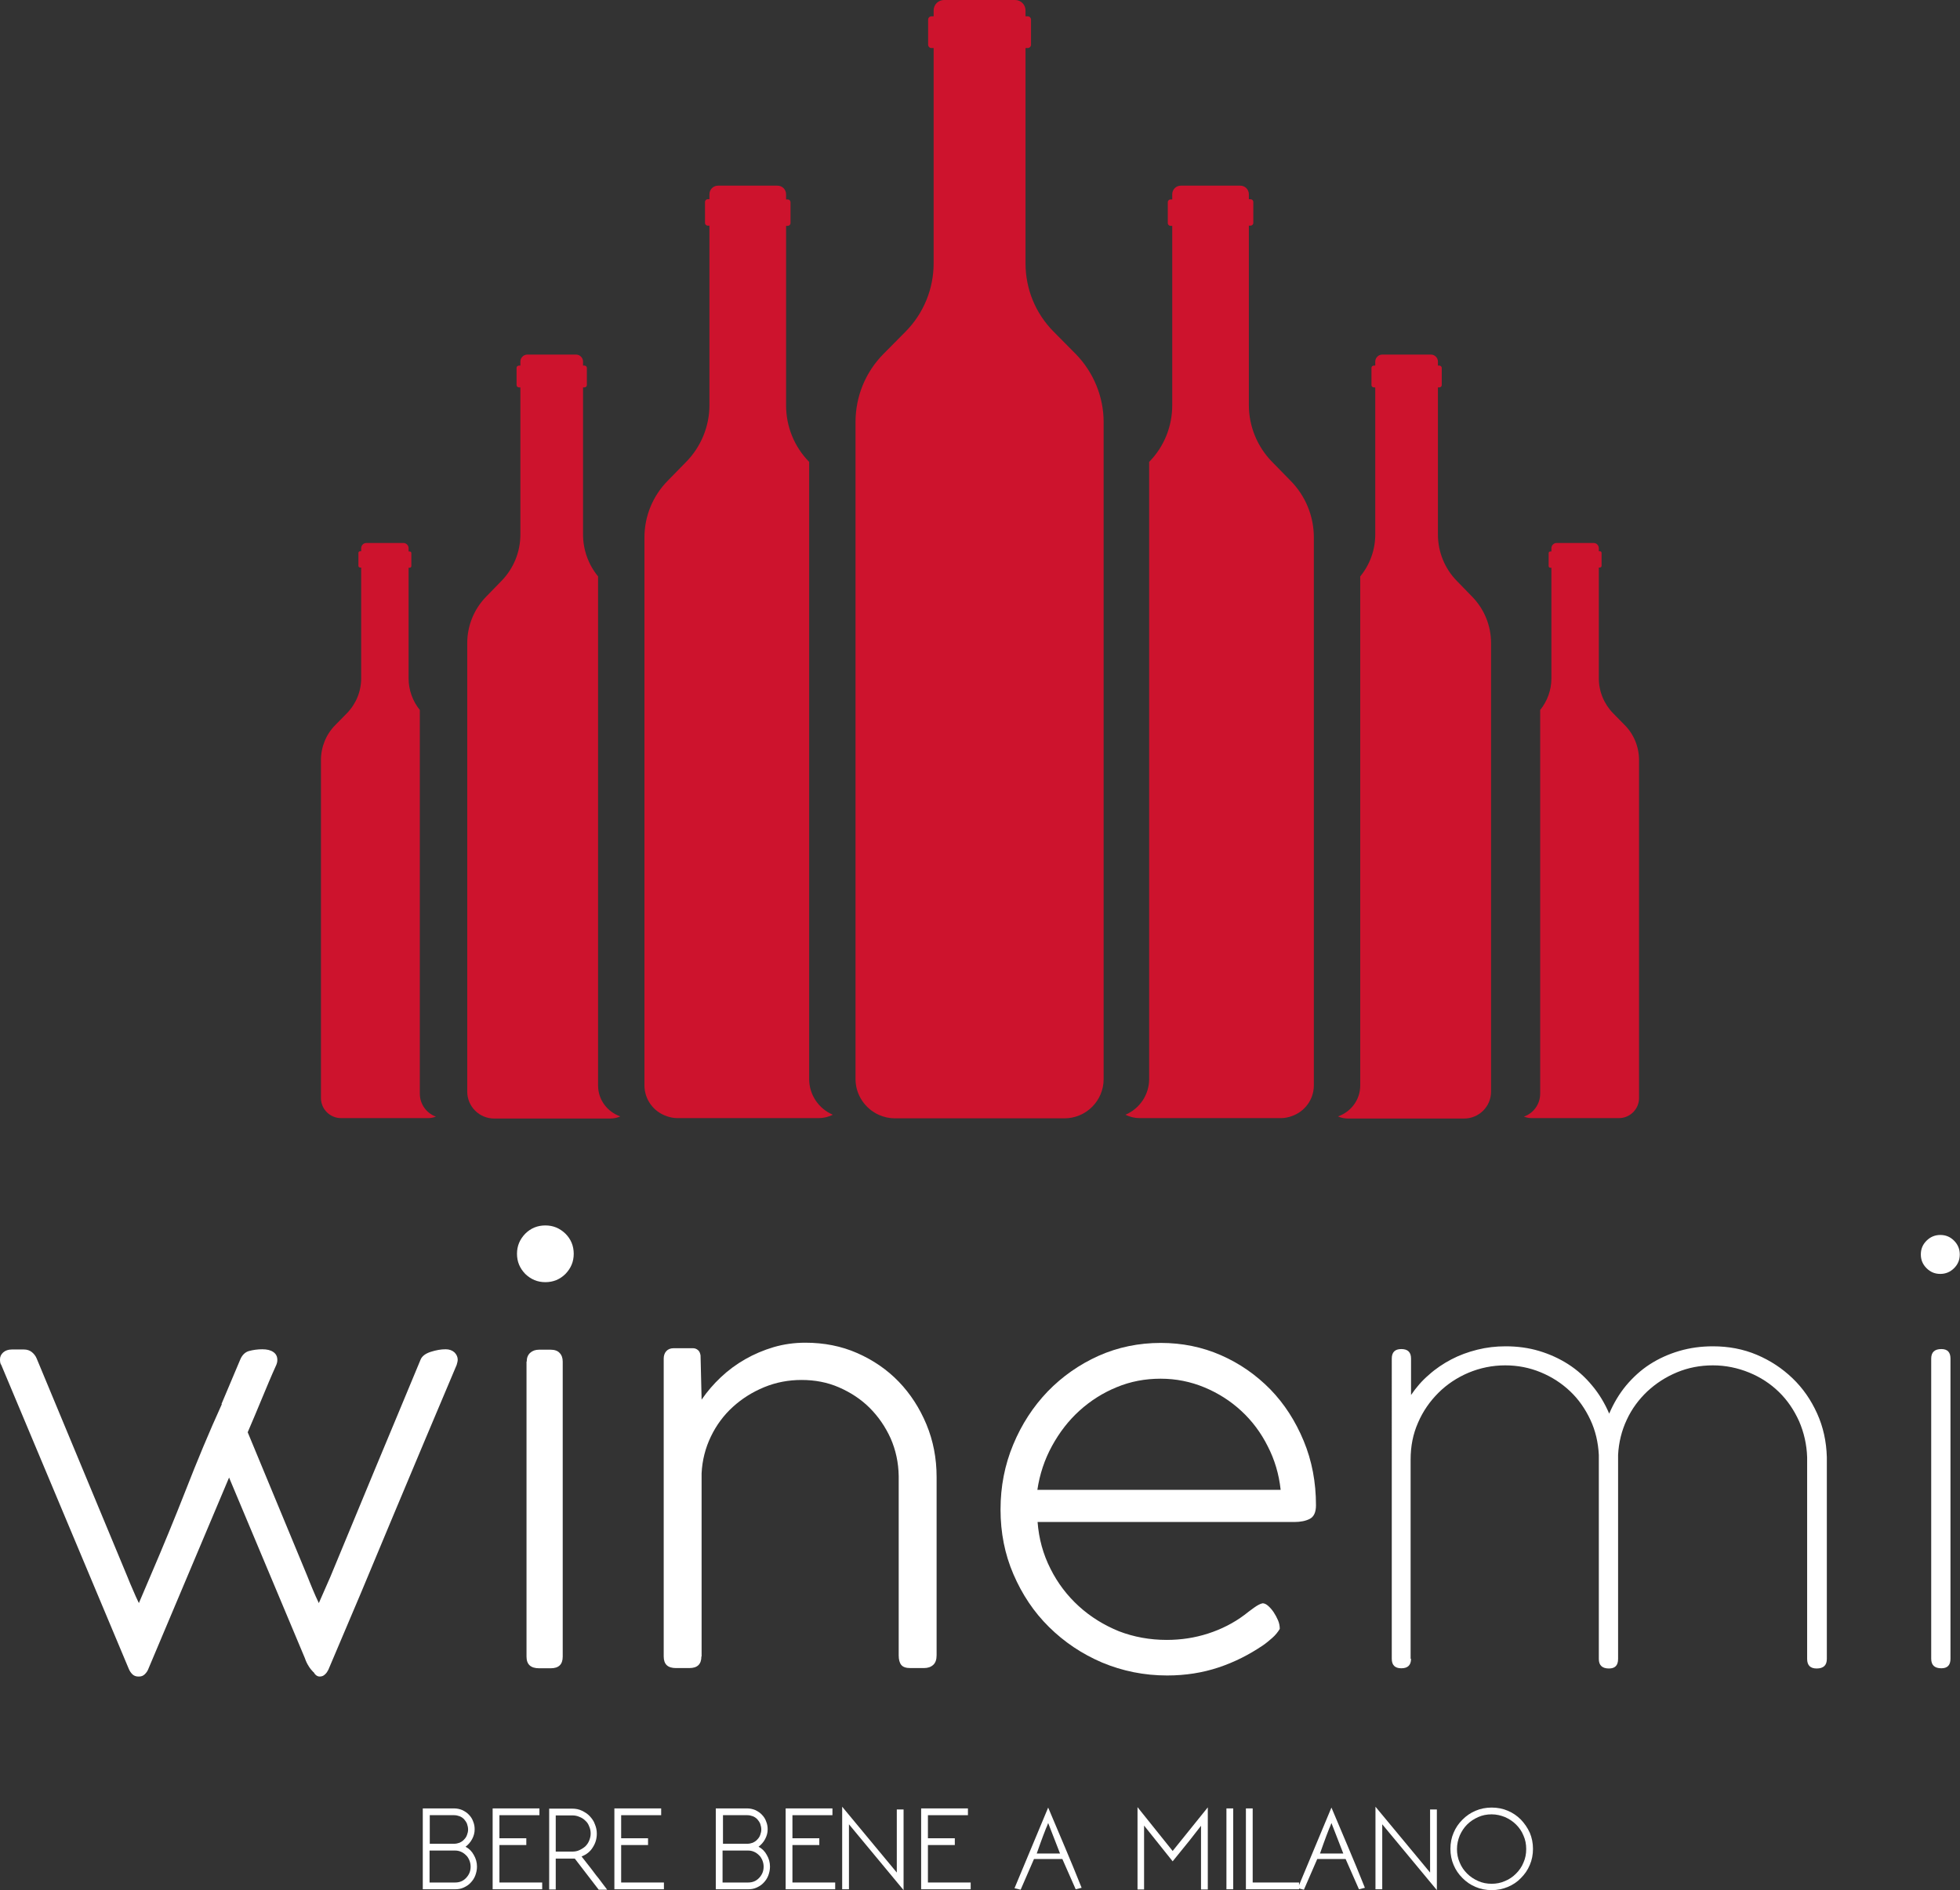 <?xml version="1.0" encoding="utf-8"?>
<!-- Generator: Adobe Illustrator 24.0.1, SVG Export Plug-In . SVG Version: 6.00 Build 0)  -->
<svg version="1.0" id="Layer_1" xmlns="http://www.w3.org/2000/svg" xmlns:xlink="http://www.w3.org/1999/xlink" x="0px" y="0px"
	 viewBox="0 0 92.58 89.3" style="enable-background:new 0 0 92.58 89.3;" xml:space="preserve">
<rect x="0" y="0" width="92.58" height="89.3" fill="#333333" stroke="none"/>
<style type="text/css">
	.st0{fill:#FFFFFF;}
	.st1{fill:#CD132D;}
</style>
<g>
	<path class="st0" d="M6.02,74.49c0.08,0.21,0.17,0.41,0.26,0.62c0.09,0.21,0.18,0.42,0.28,0.62l0.55-1.29
		c0.58-1.35,1.14-2.71,1.67-4.06c0.53-1.36,1.09-2.71,1.7-4.05h-0.02l0.89-2.11c0.09-0.21,0.23-0.35,0.42-0.4
		c0.19-0.05,0.4-0.08,0.62-0.08c0.22,0,0.39,0.04,0.52,0.13c0.13,0.09,0.19,0.21,0.19,0.38c0,0.08-0.02,0.16-0.05,0.23
		c-0.24,0.53-0.46,1.06-0.68,1.59c-0.22,0.53-0.44,1.06-0.67,1.59l2.81,6.78c0.08,0.21,0.17,0.42,0.26,0.64s0.19,0.44,0.29,0.65
		l0.54-1.23c0.71-1.72,1.42-3.43,2.13-5.14c0.71-1.71,1.43-3.42,2.14-5.14c0.07-0.16,0.23-0.28,0.48-0.36
		c0.25-0.08,0.48-0.12,0.7-0.12c0.17,0,0.31,0.05,0.42,0.15c0.1,0.1,0.15,0.22,0.15,0.34c0,0.07-0.02,0.15-0.05,0.25
		c-1.02,2.41-2.03,4.81-3.03,7.2c-0.99,2.39-2,4.79-3.03,7.2c-0.04,0.08-0.09,0.16-0.16,0.22c-0.07,0.07-0.15,0.1-0.25,0.1
		c-0.11,0-0.21-0.07-0.29-0.21H14.8c-0.08-0.08-0.16-0.18-0.22-0.28c-0.07-0.11-0.13-0.23-0.18-0.38l-3.58-8.53l-3.83,9.08
		c-0.03,0.07-0.08,0.14-0.15,0.21c-0.07,0.07-0.16,0.11-0.27,0.11H6.53c-0.11,0-0.21-0.04-0.28-0.11c-0.07-0.07-0.13-0.16-0.17-0.26
		L0.06,64.48c-0.02-0.02-0.04-0.06-0.05-0.12C0,64.3,0,64.25,0,64.21c0-0.12,0.05-0.23,0.15-0.32c0.1-0.09,0.24-0.14,0.41-0.14h0.57
		c0.14,0,0.27,0.04,0.37,0.12c0.1,0.08,0.18,0.18,0.23,0.3L6.02,74.49z"/>
	<path class="st0" d="M24.42,59.23c0-0.37,0.13-0.68,0.39-0.95c0.26-0.26,0.58-0.39,0.95-0.39c0.37,0,0.68,0.13,0.95,0.39
		c0.26,0.26,0.39,0.58,0.39,0.95s-0.13,0.68-0.39,0.95c-0.26,0.26-0.58,0.39-0.95,0.39c-0.37,0-0.68-0.13-0.95-0.39
		C24.55,59.91,24.42,59.6,24.42,59.23z M24.88,64.32c0-0.17,0.05-0.31,0.16-0.41c0.11-0.1,0.25-0.15,0.42-0.15h0.55
		c0.18,0,0.33,0.05,0.42,0.15c0.1,0.1,0.15,0.24,0.15,0.41v13.94c0,0.37-0.19,0.55-0.57,0.55h-0.54c-0.4,0-0.6-0.18-0.6-0.55V64.32z
		"/>
	<path class="st0" d="M33.13,78.25c0,0.37-0.19,0.55-0.57,0.55h-0.63c-0.39,0-0.58-0.18-0.58-0.55V64.18c0-0.14,0.04-0.26,0.12-0.35
		c0.08-0.09,0.2-0.14,0.35-0.14h0.91c0.09,0,0.17,0.03,0.24,0.09c0.07,0.06,0.1,0.14,0.12,0.25l0.05,2.09
		c0.26-0.38,0.56-0.73,0.91-1.06c0.35-0.33,0.73-0.61,1.15-0.85c0.42-0.24,0.87-0.43,1.34-0.57c0.48-0.14,0.98-0.21,1.5-0.21
		c0.88,0,1.7,0.16,2.45,0.49c0.75,0.33,1.41,0.78,1.96,1.35c0.55,0.57,0.99,1.25,1.31,2.02c0.32,0.77,0.48,1.6,0.48,2.48v8.42
		c0,0.21-0.05,0.36-0.16,0.46c-0.11,0.1-0.25,0.15-0.44,0.15H43c-0.21,0-0.35-0.05-0.43-0.15c-0.08-0.1-0.12-0.25-0.12-0.45v-8.47
		c-0.01-0.64-0.14-1.23-0.38-1.78c-0.25-0.55-0.58-1.03-0.99-1.44c-0.41-0.41-0.9-0.73-1.45-0.97c-0.55-0.24-1.14-0.35-1.77-0.35
		c-0.61,0-1.2,0.11-1.76,0.34c-0.56,0.23-1.05,0.54-1.48,0.93c-0.43,0.39-0.78,0.86-1.04,1.4c-0.26,0.54-0.41,1.12-0.44,1.74V78.25z
		"/>
	<path class="st0" d="M55.11,77.47c0.68,0,1.33-0.1,1.95-0.3c0.62-0.2,1.2-0.49,1.72-0.88c0.13-0.1,0.28-0.22,0.45-0.34
		s0.3-0.19,0.41-0.21c0.08,0,0.17,0.04,0.26,0.12c0.09,0.08,0.18,0.18,0.26,0.3c0.08,0.12,0.15,0.25,0.21,0.39s0.08,0.28,0.08,0.4
		c-0.09,0.15-0.21,0.3-0.36,0.43c-0.15,0.13-0.29,0.25-0.44,0.35c-0.65,0.44-1.34,0.79-2.09,1.04c-0.75,0.25-1.56,0.38-2.43,0.38
		c-1.09,0-2.11-0.21-3.07-0.61c-0.96-0.41-1.79-0.97-2.51-1.68s-1.27-1.54-1.68-2.49c-0.41-0.95-0.61-1.97-0.61-3.06
		c0-1.09,0.2-2.11,0.6-3.07c0.4-0.96,0.94-1.79,1.63-2.51c0.69-0.71,1.49-1.27,2.4-1.68c0.92-0.41,1.9-0.61,2.94-0.61
		c1,0,1.95,0.19,2.84,0.58c0.89,0.39,1.66,0.93,2.33,1.61c0.67,0.69,1.19,1.5,1.58,2.44c0.39,0.94,0.58,1.95,0.58,3.04
		c0,0.33-0.1,0.54-0.29,0.64c-0.19,0.1-0.44,0.15-0.74,0.15H49.01c0.06,0.79,0.26,1.52,0.61,2.21c0.34,0.68,0.79,1.27,1.34,1.77
		c0.55,0.5,1.18,0.89,1.89,1.18C53.55,77.33,54.31,77.47,55.11,77.47z M60.49,70.37c-0.08-0.73-0.28-1.41-0.61-2.05
		c-0.32-0.64-0.74-1.2-1.25-1.67s-1.09-0.84-1.74-1.11c-0.65-0.27-1.34-0.41-2.07-0.41s-1.42,0.13-2.07,0.4
		c-0.66,0.27-1.24,0.64-1.76,1.11c-0.52,0.47-0.95,1.03-1.3,1.67c-0.35,0.64-0.58,1.33-0.69,2.07H60.49z"/>
	<path class="st0" d="M66.65,78.36c0,0.3-0.15,0.45-0.46,0.45c-0.3,0-0.45-0.15-0.45-0.45V64.18c0-0.3,0.15-0.45,0.45-0.45
		c0.31,0,0.46,0.15,0.46,0.45v1.72c0.24-0.35,0.51-0.67,0.84-0.95c0.32-0.29,0.68-0.53,1.06-0.73c0.38-0.2,0.79-0.35,1.23-0.46
		c0.44-0.11,0.88-0.16,1.34-0.16c0.55,0,1.08,0.07,1.58,0.22c0.5,0.15,0.96,0.36,1.38,0.63c0.42,0.27,0.79,0.6,1.12,1
		c0.33,0.39,0.6,0.84,0.81,1.33c0.21-0.49,0.47-0.93,0.8-1.33c0.33-0.39,0.7-0.73,1.12-1c0.42-0.27,0.88-0.48,1.39-0.63
		c0.51-0.15,1.04-0.22,1.59-0.22c0.74,0,1.43,0.13,2.07,0.4c0.64,0.27,1.2,0.64,1.69,1.11s0.87,1.02,1.16,1.66
		c0.29,0.64,0.44,1.33,0.46,2.07v9.53c0,0.3-0.16,0.45-0.48,0.45c-0.3,0-0.45-0.15-0.45-0.45v-9.53c-0.02-0.6-0.15-1.17-0.38-1.7
		c-0.24-0.53-0.55-0.99-0.95-1.38c-0.4-0.39-0.87-0.7-1.41-0.92c-0.54-0.22-1.11-0.34-1.71-0.34c-0.61,0-1.17,0.11-1.7,0.33
		s-0.99,0.52-1.4,0.9c-0.4,0.38-0.73,0.82-0.97,1.34c-0.24,0.51-0.38,1.07-0.41,1.66v9.64c0,0.3-0.14,0.45-0.43,0.45
		c-0.32,0-0.48-0.15-0.48-0.45v-9.64c-0.03-0.59-0.16-1.15-0.4-1.66c-0.24-0.51-0.55-0.96-0.95-1.34c-0.4-0.38-0.86-0.68-1.39-0.9
		c-0.53-0.22-1.09-0.33-1.68-0.33c-0.61,0-1.19,0.12-1.74,0.35c-0.54,0.23-1.02,0.55-1.42,0.95c-0.4,0.4-0.73,0.87-0.96,1.41
		c-0.24,0.54-0.35,1.12-0.35,1.74V78.36z"/>
	<path class="st0" d="M90.73,59.26c0-0.26,0.09-0.47,0.27-0.65c0.18-0.18,0.4-0.27,0.65-0.27c0.26,0,0.47,0.09,0.65,0.27
		c0.18,0.18,0.27,0.4,0.27,0.65c0,0.26-0.09,0.47-0.27,0.65c-0.18,0.18-0.4,0.27-0.65,0.27c-0.26,0-0.47-0.09-0.65-0.27
		S90.73,59.52,90.73,59.26z"/>
	<path class="st0" d="M91.22,64.18c0-0.3,0.16-0.45,0.48-0.45c0.29,0,0.43,0.15,0.43,0.45v14.18c0,0.3-0.14,0.45-0.43,0.45
		c-0.32,0-0.48-0.15-0.48-0.45V64.18z"/>
	<path class="st1" d="M28.25,51.28V27.23c-0.46-0.56-0.71-1.26-0.71-1.98V18.3h0.07c0.06,0,0.11-0.05,0.11-0.11v-0.81
		c0-0.06-0.05-0.11-0.11-0.11h-0.07v-0.19c0-0.18-0.15-0.33-0.33-0.33h-1.15h-1.15c-0.18,0-0.33,0.15-0.33,0.33v0.19h-0.07
		c-0.06,0-0.11,0.05-0.11,0.11v0.81c0,0.06,0.05,0.11,0.11,0.11h0.07v6.95c0,0.82-0.32,1.61-0.9,2.2l-0.71,0.73
		c-0.58,0.59-0.9,1.38-0.9,2.2v21.19c0,0.7,0.57,1.27,1.27,1.27h2.74h2.74c0.17,0,0.33-0.03,0.48-0.1
		C28.68,52.52,28.25,51.95,28.25,51.28z"/>
	<path class="st1" d="M19.83,51.66V33.54c-0.34-0.42-0.53-0.95-0.53-1.49v-5.23h0.05c0.05,0,0.08-0.04,0.08-0.08v-0.61
		c0-0.05-0.04-0.08-0.08-0.08h-0.05V25.9c0-0.14-0.11-0.25-0.25-0.25h-0.87h-0.87c-0.14,0-0.25,0.11-0.25,0.25v0.14h-0.05
		c-0.05,0-0.08,0.04-0.08,0.08v0.61c0,0.05,0.04,0.08,0.08,0.08h0.05v5.23c0,0.62-0.24,1.21-0.68,1.66l-0.54,0.55
		c-0.44,0.44-0.68,1.04-0.68,1.66v15.96c0,0.53,0.43,0.95,0.95,0.95h2.06h2.06c0.13,0,0.25-0.03,0.36-0.07
		C20.15,52.59,19.83,52.17,19.83,51.66z"/>
	<path class="st1" d="M72.75,51.66V33.54c0.34-0.42,0.53-0.95,0.53-1.49v-5.23h-0.05c-0.05,0-0.08-0.04-0.08-0.08v-0.61
		c0-0.05,0.04-0.08,0.08-0.08h0.05V25.9c0-0.14,0.11-0.25,0.25-0.25h0.87h0.87c0.14,0,0.25,0.11,0.25,0.25v0.14h0.05
		c0.05,0,0.08,0.04,0.08,0.08v0.61c0,0.05-0.04,0.08-0.08,0.08h-0.05v5.23c0,0.62,0.24,1.21,0.68,1.66l0.54,0.55
		c0.44,0.44,0.68,1.04,0.68,1.66v15.96c0,0.53-0.43,0.95-0.95,0.95H74.4h-2.06c-0.13,0-0.25-0.03-0.36-0.07
		C72.43,52.59,72.75,52.17,72.75,51.66z"/>
	<path class="st1" d="M38.22,50.97V21.82c-0.7-0.71-1.09-1.67-1.09-2.67v-8.48h0.08c0.07,0,0.13-0.06,0.13-0.13V9.55
		c0-0.07-0.06-0.13-0.13-0.13h-0.08V9.18c0-0.23-0.18-0.41-0.41-0.41h-1.4h-1.4c-0.23,0-0.41,0.18-0.41,0.41v0.23h-0.08
		c-0.07,0-0.13,0.06-0.13,0.13v0.99c0,0.07,0.06,0.13,0.13,0.13h0.08v8.48c0,1-0.4,1.97-1.1,2.68l-0.87,0.89
		c-0.71,0.72-1.1,1.68-1.1,2.68v1.83v24.05c0,0.67,0.43,1.24,1.03,1.45c0.16,0.06,0.34,0.1,0.52,0.1h3.34h3.34
		c0.24,0,0.47-0.06,0.67-0.16C38.68,52.38,38.22,51.73,38.22,50.97z"/>
	<path class="st1" d="M64.25,51.28V27.23c0.46-0.56,0.71-1.26,0.71-1.98V18.3h-0.07c-0.06,0-0.11-0.05-0.11-0.11v-0.81
		c0-0.06,0.05-0.11,0.11-0.11h0.07v-0.19c0-0.18,0.15-0.33,0.33-0.33h1.15h1.15c0.18,0,0.33,0.15,0.33,0.33v0.19h0.07
		c0.06,0,0.11,0.05,0.11,0.11v0.81c0,0.06-0.05,0.11-0.11,0.11h-0.07v6.95c0,0.82,0.32,1.61,0.9,2.2l0.71,0.73
		c0.58,0.59,0.9,1.38,0.9,2.2v21.19c0,0.7-0.57,1.27-1.27,1.27h-2.74h-2.74c-0.17,0-0.33-0.03-0.48-0.1
		C63.82,52.52,64.25,51.95,64.25,51.28z"/>
	<path class="st1" d="M54.28,50.97V21.82c0.7-0.71,1.09-1.67,1.09-2.67v-8.48h-0.08c-0.07,0-0.13-0.06-0.13-0.13V9.55
		c0-0.07,0.06-0.13,0.13-0.13h0.08V9.18c0-0.23,0.18-0.41,0.41-0.41h1.4h1.4c0.23,0,0.41,0.18,0.41,0.41v0.23h0.08
		c0.07,0,0.13,0.06,0.13,0.13v0.99c0,0.07-0.06,0.13-0.13,0.13h-0.08v8.48c0,1,0.4,1.97,1.1,2.68l0.87,0.89
		c0.71,0.72,1.1,1.68,1.1,2.68v1.83v24.05c0,0.67-0.43,1.24-1.03,1.45c-0.16,0.06-0.34,0.1-0.52,0.1h-3.34h-3.34
		c-0.24,0-0.47-0.06-0.67-0.16C53.82,52.38,54.28,51.73,54.28,50.97z"/>
	<path class="st1" d="M50.81,16.72l-1.05-1.06c-0.85-0.86-1.32-2.01-1.32-3.22V2.27h0.1c0.09,0,0.16-0.07,0.16-0.16V0.93
		c0-0.09-0.07-0.16-0.16-0.16h-0.1V0.49c0-0.27-0.22-0.49-0.49-0.49h-1.68h-1.68c-0.27,0-0.49,0.22-0.49,0.49v0.28H44
		c-0.09,0-0.16,0.07-0.16,0.16v1.18c0,0.09,0.07,0.16,0.16,0.16h0.1v10.17c0,1.2-0.47,2.36-1.32,3.22l-1.05,1.06
		c-0.85,0.86-1.32,2.01-1.32,3.22v1.88v29.15c0,0.76,0.46,1.41,1.11,1.7c0.23,0.1,0.48,0.16,0.74,0.16h4.01h4.01
		c1.02,0,1.85-0.83,1.85-1.85V19.94C52.13,18.74,51.65,17.58,50.81,16.72z"/>
	<g>
		<path class="st0" d="M21.45,85.43c0.14,0,0.27,0.03,0.39,0.08c0.12,0.06,0.23,0.13,0.31,0.22c0.09,0.09,0.16,0.2,0.2,0.32
			c0.05,0.12,0.07,0.24,0.07,0.37c0,0.16-0.04,0.31-0.12,0.46c-0.08,0.15-0.19,0.27-0.31,0.36c0.17,0.09,0.3,0.22,0.39,0.39
			c0.1,0.17,0.15,0.35,0.15,0.55c0,0.15-0.03,0.28-0.08,0.42c-0.05,0.13-0.13,0.25-0.22,0.34c-0.09,0.1-0.2,0.17-0.33,0.23
			c-0.13,0.06-0.26,0.08-0.41,0.08h-1.52v-3.82H21.45z M22.11,86.43c0-0.1-0.02-0.18-0.05-0.27c-0.03-0.08-0.08-0.15-0.14-0.22
			c-0.06-0.06-0.13-0.11-0.21-0.14c-0.08-0.03-0.17-0.05-0.26-0.05h-1.15v1.35h1.15c0.09,0,0.18-0.02,0.26-0.05
			c0.08-0.04,0.15-0.08,0.21-0.15c0.06-0.06,0.11-0.13,0.14-0.22C22.09,86.6,22.11,86.52,22.11,86.43z M21.5,88.93
			c0.21,0,0.38-0.07,0.52-0.22c0.14-0.15,0.21-0.32,0.21-0.53c0-0.1-0.02-0.2-0.06-0.3c-0.04-0.09-0.09-0.18-0.16-0.24
			c-0.07-0.07-0.14-0.12-0.23-0.16c-0.09-0.04-0.18-0.06-0.29-0.06h-1.2v1.51H21.5z"/>
		<path class="st0" d="M23.27,89.25v-3.82h2.21v0.32h-1.89v1.09h1.27v0.32h-1.27v1.77h2.02v0.32H23.27z"/>
		<path class="st0" d="M26.25,87.79v1.47h-0.31v-3.82h1.08c0.17,0,0.33,0.03,0.47,0.1c0.14,0.07,0.27,0.15,0.37,0.26
			c0.1,0.11,0.19,0.23,0.24,0.38c0.06,0.14,0.09,0.29,0.09,0.44c0,0.24-0.06,0.45-0.19,0.65c-0.12,0.2-0.3,0.34-0.53,0.43l0.4,0.51
			c0.06,0.07,0.12,0.16,0.19,0.25c0.07,0.09,0.14,0.19,0.22,0.28c0.07,0.09,0.14,0.19,0.21,0.28c0.07,0.09,0.13,0.17,0.19,0.25h-0.4
			l-1.13-1.47H26.25z M26.25,85.75v1.72h0.78c0.12,0,0.24-0.02,0.34-0.07c0.11-0.05,0.2-0.11,0.28-0.18
			c0.08-0.08,0.14-0.17,0.18-0.27c0.04-0.1,0.07-0.21,0.07-0.33c0-0.12-0.02-0.23-0.07-0.34c-0.04-0.11-0.1-0.2-0.18-0.27
			c-0.08-0.08-0.17-0.14-0.28-0.18c-0.11-0.05-0.22-0.07-0.34-0.07H26.25z"/>
		<path class="st0" d="M29.02,89.25v-3.82h2.21v0.32h-1.89v1.09h1.27v0.32h-1.27v1.77h2.02v0.32H29.02z"/>
		<path class="st0" d="M35.29,85.43c0.14,0,0.27,0.03,0.39,0.08c0.12,0.06,0.23,0.13,0.31,0.22c0.09,0.09,0.16,0.2,0.2,0.32
			c0.05,0.12,0.07,0.24,0.07,0.37c0,0.16-0.04,0.31-0.12,0.46c-0.08,0.15-0.19,0.27-0.31,0.36c0.17,0.09,0.3,0.22,0.39,0.39
			c0.1,0.17,0.15,0.35,0.15,0.55c0,0.15-0.03,0.28-0.08,0.42c-0.05,0.13-0.13,0.25-0.22,0.34c-0.09,0.1-0.2,0.17-0.33,0.23
			c-0.13,0.06-0.26,0.08-0.41,0.08h-1.52v-3.82H35.29z M35.96,86.43c0-0.1-0.02-0.18-0.05-0.27c-0.03-0.08-0.08-0.15-0.14-0.22
			c-0.06-0.06-0.13-0.11-0.21-0.14c-0.08-0.03-0.17-0.05-0.26-0.05h-1.15v1.35h1.15c0.09,0,0.18-0.02,0.26-0.05
			c0.08-0.04,0.15-0.08,0.21-0.15c0.06-0.06,0.11-0.13,0.14-0.22S35.96,86.52,35.96,86.43z M35.34,88.93c0.21,0,0.38-0.07,0.52-0.22
			c0.14-0.15,0.21-0.32,0.21-0.53c0-0.1-0.02-0.2-0.06-0.3c-0.04-0.09-0.09-0.18-0.16-0.24c-0.07-0.07-0.14-0.12-0.23-0.16
			c-0.09-0.04-0.18-0.06-0.29-0.06h-1.2v1.51H35.34z"/>
		<path class="st0" d="M37.11,89.25v-3.82h2.21v0.32h-1.89v1.09h1.27v0.32h-1.27v1.77h2.02v0.32H37.11z"/>
		<path class="st0" d="M42.68,85.48v3.81l-2.58-3.11v3.07h-0.32v-3.9l2.58,3.11v-2.98H42.68z"/>
		<path class="st0" d="M43.51,89.25v-3.82h2.21v0.32h-1.89v1.09h1.27v0.32h-1.27v1.77h2.02v0.32H43.51z"/>
		<path class="st0" d="M49.51,85.39c0.27,0.63,0.53,1.25,0.79,1.87c0.26,0.62,0.53,1.26,0.79,1.92l-0.28,0.07l-0.63-1.43h-1.34
			l-0.63,1.45l-0.29-0.07L49.51,85.39z M50.07,87.56l-0.56-1.44c-0.03,0.09-0.07,0.18-0.11,0.27c-0.04,0.09-0.07,0.2-0.12,0.31
			c-0.04,0.11-0.09,0.24-0.14,0.38c-0.05,0.14-0.11,0.3-0.17,0.48H50.07z"/>
		<path class="st0" d="M57.05,85.38v3.88h-0.32v-3.01l-0.53,0.68l-0.81,1l-1.35-1.69v3.02h-0.31v-3.89l1.66,2.07L57.05,85.38z"/>
		<path class="st0" d="M58.25,85.43v3.82h-0.32v-3.82H58.25z"/>
		<path class="st0" d="M61.36,88.93v0.32h-2.51v-3.82h0.32v3.5H61.36z"/>
		<path class="st0" d="M62.89,85.39c0.27,0.63,0.53,1.25,0.79,1.87c0.26,0.62,0.53,1.26,0.79,1.92l-0.28,0.07l-0.63-1.43h-1.34
			l-0.63,1.45l-0.29-0.07L62.89,85.39z M63.45,87.56l-0.56-1.44c-0.03,0.09-0.07,0.18-0.11,0.27c-0.04,0.09-0.07,0.2-0.12,0.31
			c-0.04,0.11-0.09,0.24-0.14,0.38c-0.05,0.14-0.11,0.3-0.17,0.48H63.45z"/>
		<path class="st0" d="M67.87,85.48v3.81l-2.58-3.11v3.07h-0.32v-3.9l2.58,3.11v-2.98H67.87z"/>
		<path class="st0" d="M70.46,85.39c0.27,0,0.53,0.05,0.76,0.15c0.24,0.1,0.44,0.24,0.62,0.42c0.17,0.18,0.31,0.38,0.42,0.62
			c0.1,0.24,0.15,0.49,0.15,0.76c0,0.27-0.05,0.53-0.15,0.76c-0.1,0.24-0.24,0.44-0.42,0.62c-0.17,0.18-0.38,0.32-0.62,0.42
			c-0.24,0.1-0.49,0.15-0.76,0.15c-0.27,0-0.53-0.05-0.76-0.15c-0.24-0.1-0.44-0.24-0.62-0.42c-0.18-0.18-0.32-0.38-0.42-0.62
			c-0.1-0.23-0.15-0.49-0.15-0.76c0-0.27,0.05-0.53,0.15-0.76c0.1-0.24,0.24-0.44,0.42-0.62c0.18-0.18,0.38-0.32,0.62-0.42
			C69.93,85.44,70.19,85.39,70.46,85.39z M72.09,87.35c0-0.23-0.04-0.44-0.13-0.64c-0.08-0.2-0.2-0.37-0.35-0.52
			c-0.15-0.15-0.32-0.26-0.52-0.35c-0.2-0.08-0.41-0.13-0.63-0.13c-0.23,0-0.44,0.04-0.64,0.13c-0.2,0.09-0.37,0.2-0.52,0.35
			c-0.15,0.15-0.26,0.32-0.35,0.52c-0.08,0.2-0.13,0.41-0.13,0.64c0,0.23,0.04,0.44,0.13,0.64c0.08,0.2,0.2,0.37,0.35,0.52
			s0.32,0.26,0.52,0.35c0.2,0.09,0.41,0.13,0.64,0.13c0.22,0,0.43-0.04,0.63-0.13c0.2-0.08,0.37-0.2,0.52-0.35
			c0.15-0.15,0.27-0.32,0.35-0.52C72.05,87.79,72.09,87.58,72.09,87.35z"/>
	</g>
</g>
</svg>
